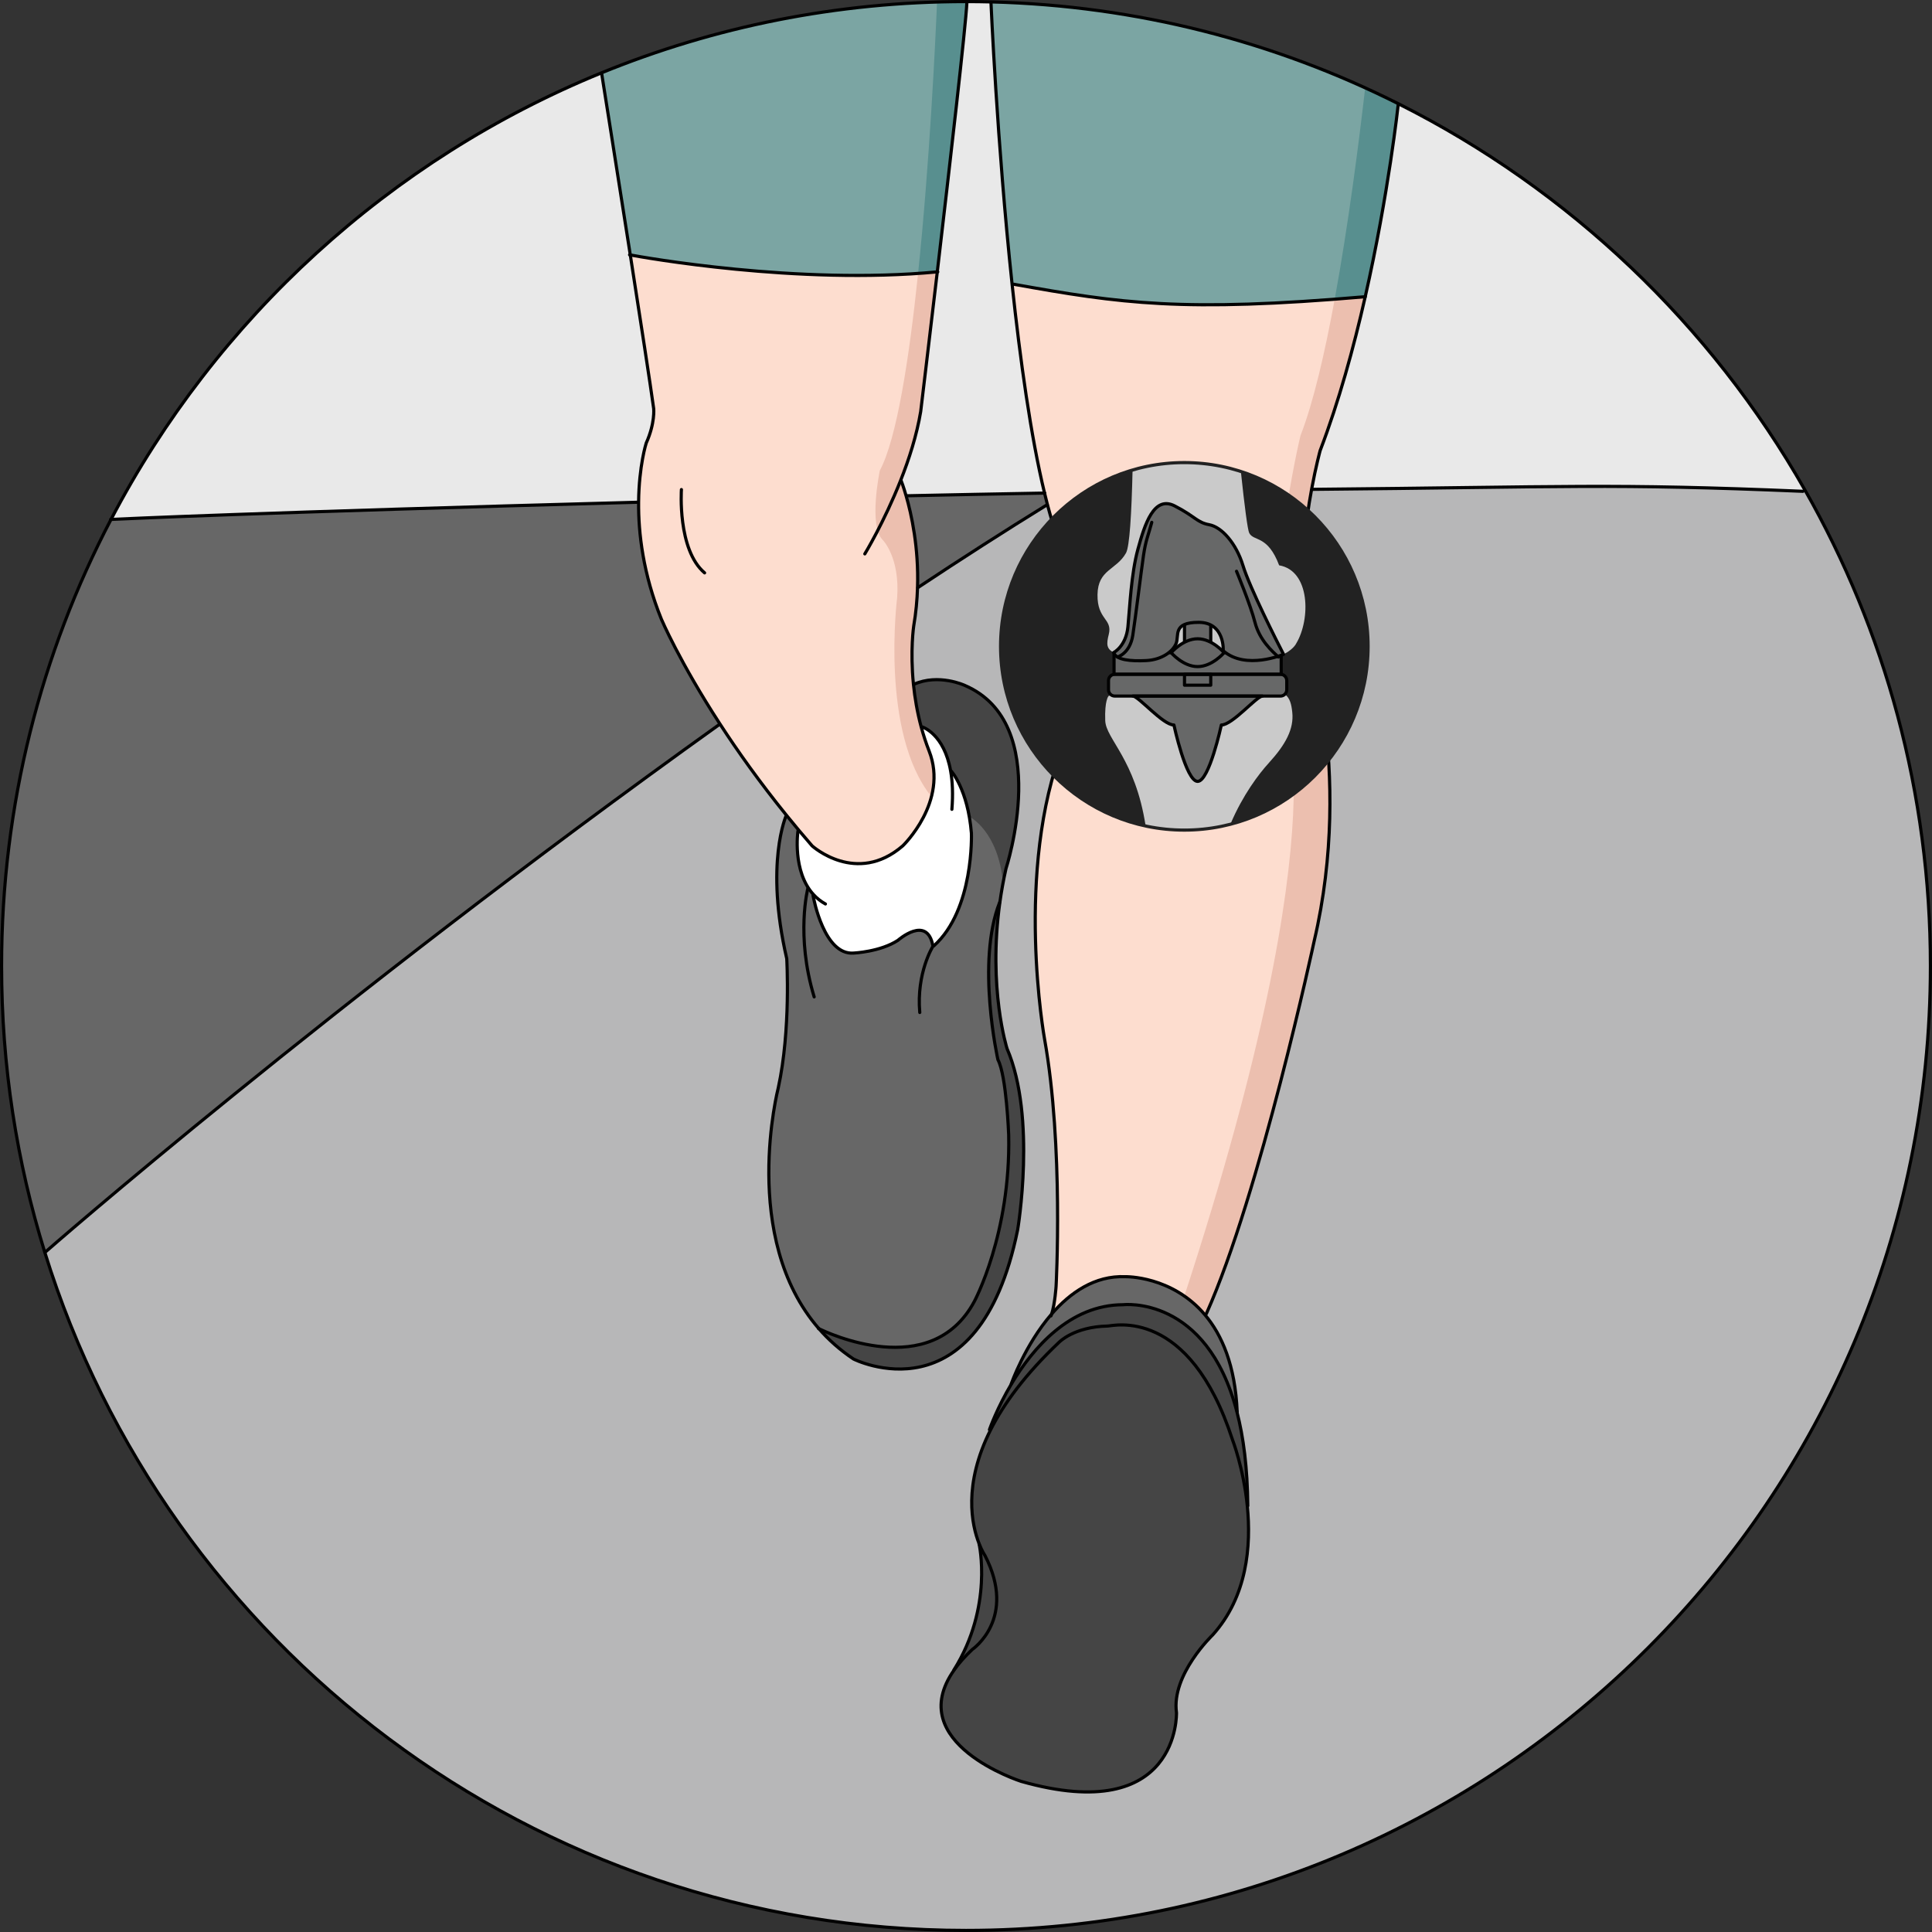<?xml version="1.0" encoding="utf-8"?>
<!-- Generator: Adobe Illustrator 16.0.0, SVG Export Plug-In . SVG Version: 6.00 Build 0)  -->
<!DOCTYPE svg PUBLIC "-//W3C//DTD SVG 1.1//EN" "http://www.w3.org/Graphics/SVG/1.1/DTD/svg11.dtd">
<svg version="1.1" id="Layer_1" xmlns="http://www.w3.org/2000/svg" xmlns:xlink="http://www.w3.org/1999/xlink" x="0px" y="0px"
	 width="611px" height="611px" viewBox="0 0 611 611" enable-background="new 0 0 611 611" xml:space="preserve">
<rect x="0" y="0" width="611" height="611" fill="#333333" stroke="none"/>
<g>
	<path fill="#7BA5A3" d="M442.289,32.829l-0.1,0.2c0,0-3.01,28.11-10.43,60.81c-57.74,4.98-77.369,2.12-111.189-3.949l-0.49,0.05
		c-4.781-45-6.68-89.11-6.68-89.11l0.01-0.23C359.66,1.779,403.359,13.25,442.289,32.829z"/>
	<path fill="#FDDDCF" d="M342.47,204.449c-2.74-17.87-7.871-33.97-7.871-33.97c-1.17-3.2-2.289-6.86-3.35-10.891
		c-0.311-1.18-0.609-2.399-0.91-3.649c-4.34-17.921-7.699-42.091-10.26-66l0.49-0.05c33.82,6.069,53.449,8.93,111.189,3.949
		c-3.641,16.04-8.34,33.19-14.26,48.661c0,0-1.33,4.829-2.701,12.239c-2,10.75-4.078,26.96-2.299,41.761
		c0,0,15.91,46.589,3.109,101.119c0,0-17.109,79.881-34.109,117.881l-0.41,0.338c-10.471-12.439-25.199-12.08-25.199-12.08
		c-9.711-0.41-17.49,5.102-23.301,11.791c1.051-3.23,1.4-8.76,1.4-8.76s2.42-44.24-3.641-78.17c0,0-9.689-53.321,6.061-93.311
		C336.41,235.309,342.458,218.379,342.47,204.449z"/>
	<path fill="#588F8F" d="M422.103,94.625c3.102-0.238,6.309-0.498,9.656-0.786c7.42-32.699,10.43-60.81,10.43-60.81l0.1-0.2
		c-3.477-1.749-6.994-3.431-10.547-5.049C429.771,44.908,426.449,70.954,422.103,94.625z"/>
	<path fill="#ECBFAF" d="M412.5,196.5c-1.779-14.801,0.299-31.011,2.299-41.761c1.371-7.41,2.701-12.239,2.701-12.239
		c5.92-15.471,10.619-32.621,14.26-48.661c-3.348,0.288-6.555,0.548-9.656,0.786c-3.119,16.998-6.768,32.771-10.822,43.133
		c0,0-11.998,49.496-5.998,83.995c0,0,20.012,32.923-30.736,188.128c2.25,1.559,4.479,3.506,6.543,5.957l0.41-0.338
		c17-38,34.109-117.881,34.109-117.881C428.41,243.089,412.5,196.5,412.5,196.5z"/>
	<path fill="#676767" d="M295.039,299.199l0.28-0.06c12.799-11.431,11.889-35.65,11.889-35.65c-1.149-13.94-6.399-19.66-6.399-19.66
		l-0.16,0.03c-2.08-11.859-8.979-13.96-8.979-13.96l-0.32,0.08c-1.29-4.78-2.051-9.391-2.471-13.551l0.13-0.01
		c7.821-3.51,16.081,0.331,16.081,0.331c28.13,12.059,13.06,57.949,13.06,57.949c-0.82,3.68-1.461,7.24-1.941,10.68l-0.059-0.01
		c-7.51,18.93-0.551,49.77-0.551,49.77c2.721,5.1,3.4,23.789,3.4,23.789c0.68,31.281-10.881,52.691-10.881,52.691
		c-13.74,25.529-46.708,9.77-49.139,8.58c0,0,0-0.01-0.01-0.01c-25.08-28.801-12.84-76.15-12.84-76.15
		c4.021-18.43,2.681-40.871,2.681-40.871c-7-30.25-0.149-45.29-0.149-45.29l0.059-0.05c1.26,1.57,2.57,3.15,3.91,4.75l-0.27,0.22
		c0,0-1.91,12.841,5.01,20.22l-0.229,0.231c0.2,1.089,3.54,18.909,12.84,18.159c0,0,8.431-0.38,13.99-4.03
		C283.969,297.379,293.259,289.149,295.039,299.199z"/>
	<path fill="#454545" d="M317.216,279.271c0.283-1.505,0.588-3.025,0.934-4.572c0,0,15.07-45.891-13.06-57.949
		c0,0-8.26-3.841-16.081-0.331l-0.13,0.01c0.42,4.16,1.181,8.771,2.471,13.551l0.32-0.08c0,0,6.899,2.101,8.979,13.96l0.16-0.03
		c0,0,3.908,4.278,5.717,14.415C306.871,258.412,315.697,262.899,317.216,279.271z"/>
	<path fill="#FFFFFF" d="M300.81,243.829c0,0,5.25,5.72,6.399,19.66c0,0,0.91,24.22-11.889,35.65l-0.28,0.06
		c-1.78-10.05-11.07-1.82-11.07-1.82c-5.559,3.65-13.99,4.03-13.99,4.03c-9.3,0.75-12.64-17.07-12.84-18.159l0.229-0.231
		c-6.92-7.379-5.01-20.22-5.01-20.22l0.27-0.22c1.361,1.63,2.761,3.27,4.201,4.921c0,0,14,12.669,28.67,0c0,0,14.59-14,8.33-30
		c-0.99-2.531-1.801-5.051-2.48-7.521l0.32-0.08c0,0,6.899,2.101,8.979,13.96L300.81,243.829z"/>
	<path fill="#E9E9E9" d="M300.649,243.859c-2.08-11.859-8.979-13.96-8.979-13.96l-0.32,0.08c0.68,2.47,1.49,4.989,2.48,7.521
		c2.015,5.152,1.863,10.095,0.737,14.433c0.043,0.053,0.084,0.108,0.128,0.161c0,0,4.791-6.541,6.742,1.068
		c0,0,3.316-2.146,5.072,5.073c0,0,0.012,0.005,0.018,0.009c-1.809-10.137-5.717-14.415-5.717-14.415L300.649,243.859z"/>
	<path fill="#FDDDCF" d="M284.819,151.959l0.171,0.07c0,0,0.699,1.729,1.579,4.81c1.681,5.78,4.011,16.301,3.601,29.01
		c-0.121,3.87-0.491,7.95-1.211,12.151c0,0-1.16,7.729-0.08,18.429c0.42,4.16,1.181,8.771,2.471,13.551
		c0.68,2.47,1.49,4.989,2.48,7.521c6.26,16-8.33,30-8.33,30c-14.67,12.669-28.67,0-28.67,0c-1.44-1.651-2.84-3.291-4.201-4.921
		c-1.34-1.6-2.649-3.18-3.91-4.75c-8.45-10.43-15.42-20.24-21.02-28.85c-12.84-19.74-18.529-33.15-18.529-33.15
		c-5.801-14.35-7.301-27.25-7.211-37c0.101-11.55,2.41-18.71,2.41-18.71c2.85-6.34,2.36-10.89,2.36-10.89
		c-1.03-7.54-4.149-27.78-7.399-48.601c3.699,0.69,52.849,9.561,97.09,5.351c-2.851,24.271-5.25,44.189-5.25,44.189
		C289.929,137.629,287.5,145.209,284.819,151.959z"/>
	<path fill="#ECBFAF" d="M296.42,85.979c-2.016,0.192-4.041,0.355-6.072,0.496c-2.835,27.157-6.78,52.397-12.104,62.337
		c0,0-3.655,17.365,0.914,21.936c0,0,5.483,5.484,4.569,18.28c0,0-5.453,42.729,10.841,62.904c1.126-4.338,1.278-9.28-0.737-14.433
		c-0.99-2.531-1.801-5.051-2.48-7.521c-1.29-4.78-2.051-9.391-2.471-13.551c-1.08-10.699,0.08-18.429,0.08-18.429
		c0.72-4.201,1.09-8.281,1.211-12.151c0.41-12.709-1.92-23.229-3.601-29.01c-0.88-3.08-1.579-4.81-1.579-4.81l-0.171-0.07
		c2.681-6.75,5.11-14.33,6.351-21.79C291.17,130.169,293.569,110.25,296.42,85.979z"/>
	<path fill="#7BA5A3" d="M305.5,0.5c0.09,0,0.189,0,0.279,0v0.329c-0.39,7.811-5.34,50.83-9.359,85.15
		c-44.241,4.21-93.391-4.66-97.09-5.351c-4.41-28.22-9.071-57.489-9.071-57.489l-0.04-0.101C225.789,8.509,264.709,0.5,305.5,0.5z"
		/>
	<path fill="#588F8F" d="M296.343,0.648c-0.54,12.79-2.349,50.889-5.996,85.827c2.031-0.141,4.057-0.304,6.072-0.496
		c4.02-34.32,8.97-77.34,9.359-85.15V0.5c-0.09,0-0.189,0-0.279,0C302.436,0.5,299.386,0.559,296.343,0.648z"/>
	<path fill="#454545" d="M301.689,528.12c12.531-20.061,7.939-39.91,7.939-39.91l0.021-0.01c0.959,2.439,1.85,3.729,1.85,3.729
		c10.289,20-4,29.711-4,29.711c-2.4,2.26-4.3,4.43-5.759,6.51L301.689,528.12z"/>
	<path fill="#676767" d="M355.22,412.62c-16.922,0-28.611,13.77-35.352,25.049l-0.049-0.029c0,0,4.289-12.311,12.77-22.09
		c5.811-6.689,13.59-12.201,23.301-11.791c0,0,14.729-0.359,25.199,12.08c5.33,6.32,9.551,15.961,10.17,30.641l-0.08,0.021
		C381.58,409.489,355.22,412.62,355.22,412.62z"/>
	<path fill="#454545" d="M319.869,437.668c6.74-11.279,18.43-25.049,35.352-25.049c0,0,26.359-3.131,35.959,33.881
		c2.061,7.918,3.34,17.678,3.439,29.699l-0.16,0.02c-1.189-11.91-4.67-20.859-4.67-20.859c-13.719-42.291-37.719-36.041-39.43-36
		c-10.73,0.219-15.43,5.141-15.43,5.141c-10.73,10.148-17.52,19.488-21.689,27.768l-0.32-0.158
		C313.089,451.629,315.378,445.209,319.869,437.668z"/>
	<path fill="#454545" d="M316.208,285.379c-3.799,27.241,2.281,46.26,2.281,46.26c9.379,21.77,3.35,57.279,3.35,57.279
		c-12.4,60.971-51.919,40.871-51.919,40.871c-4.26-2.84-7.881-6.08-10.94-9.59c2.431,1.189,35.399,16.949,49.139-8.58
		c0,0,11.561-21.41,10.881-52.691c0,0-0.68-18.689-3.4-23.789c0,0-6.959-30.84,0.551-49.77L316.208,285.379z"/>
	<path fill="#454545" d="M394.458,476.219c1.281,12.699-0.049,28.75-10.959,40.85c0,0-13.141,12.57-11.43,24.57
		c0,0,1.139,36-49.141,21.721c0,0-37.53-12.031-21.189-35.211c1.459-2.08,3.359-4.25,5.759-6.51c0,0,14.289-9.711,4-29.711
		c0,0-0.891-1.289-1.85-3.729c-2.34-5.932-5.09-18.641,3.59-35.932c4.17-8.279,10.959-17.619,21.689-27.768
		c0,0,4.699-4.922,15.43-5.141c1.711-0.041,25.711-6.291,39.43,36C389.789,455.36,393.269,464.309,394.458,476.219z"/>
	<path fill="#FFFFFF" d="M300.81,243.829c0,0,5.25,5.72,6.399,19.66c0,0,0.91,24.22-11.889,35.65l-0.28,0.06
		c-1.78-10.05-11.07-1.82-11.07-1.82c-5.559,3.65-13.99,4.03-13.99,4.03c-9.3,0.75-12.64-17.07-12.84-18.159l0.229-0.231
		c-6.92-7.379-5.01-20.22-5.01-20.22l0.27-0.22c1.361,1.63,2.761,3.27,4.201,4.921c0,0,14,12.669,28.67,0c0,0,14.59-14,8.33-30
		c-0.99-2.531-1.801-5.051-2.48-7.521l0.32-0.08c0,0,6.899,2.101,8.979,13.96L300.81,243.829z"/>
	<path fill="#676767" d="M331.199,159.599c-13.549,8.37-27.119,17.07-40.949,26.25h-0.08c0.41-12.709-1.92-23.229-3.601-29.01
		l0.171-0.05c14.409-0.31,28.968-0.59,43.599-0.85c0.301,1.25,0.6,2.47,0.91,3.649L331.199,159.599z"/>
	<path fill="#E9E9E9" d="M431.759,93.839c7.42-32.699,10.43-60.81,10.43-60.81l0.1-0.2c53.98,27.12,98.801,69.811,128.551,122.18
		l-0.66,0.37c-60.91-2.57-74.551-1.35-155.23-0.62l-0.15-0.02c1.371-7.41,2.701-12.239,2.701-12.239
		C423.419,127.029,428.119,109.879,431.759,93.839z"/>
	<path fill="#E9E9E9" d="M296.42,85.979c4.02-34.32,8.97-77.34,9.359-85.15V0.5c2.55,0,5.099,0.039,7.63,0.099l-0.01,0.23
		c0,0,1.898,44.11,6.68,89.11c2.561,23.909,5.92,48.079,10.26,66c-14.631,0.26-29.19,0.54-43.599,0.85l-0.171,0.05
		c-0.88-3.08-1.579-4.81-1.579-4.81l-0.171-0.07c2.681-6.75,5.11-14.33,6.351-21.79C291.17,130.169,293.569,110.25,296.42,85.979z"
		/>
	<path fill="#E9E9E9" d="M199.33,80.629c3.25,20.82,6.369,41.061,7.399,48.601c0,0,0.49,4.55-2.36,10.89c0,0-2.31,7.16-2.41,18.71
		h-0.149c-120.7,3.25-164.05,5.311-166.7,5.439c33.25-63.55,88.25-113.92,155.11-141.229l0.04,0.101
		C190.259,23.14,194.92,52.409,199.33,80.629z"/>
	<path fill="#676767" d="M201.959,158.829c-0.09,9.75,1.41,22.65,7.211,37c0,0,5.689,13.41,18.529,33.15l-0.09,0.06
		C103.179,318.088,14.259,396.03,14.259,396.03l-0.089,0.029C5.289,367.45,0.5,337.03,0.5,305.5
		c0-50.961,12.5-99.011,34.609-141.231c2.65-0.129,46-2.189,166.7-5.439H201.959z"/>
	<path fill="#B7B7B8" d="M312.919,452.11l0.32,0.158c-8.68,17.291-5.93,30-3.59,35.932l-0.021,0.01c0,0,4.592,19.85-7.939,39.91
		l0.051,0.029c-16.341,23.18,21.189,35.211,21.189,35.211c50.279,14.279,49.141-21.721,49.141-21.721
		c-1.711-12,11.43-24.57,11.43-24.57c10.91-12.1,12.24-28.15,10.959-40.85l0.16-0.02c-0.1-12.021-1.379-21.781-3.439-29.699
		l0.08-0.021c-0.619-14.68-4.84-24.32-10.17-30.641l0.41-0.338c17-38,34.109-117.881,34.109-117.881
		C428.41,243.089,412.5,196.5,412.5,196.5c-1.779-14.801,0.299-31.011,2.299-41.761l0.15,0.02c80.68-0.729,94.32-1.95,155.23,0.62
		l0.66-0.37c25.25,44.4,39.66,95.771,39.66,150.491c0,168.45-136.551,305-305,305c-136.92,0-252.761-90.211-291.33-214.441
		l0.089-0.029c0,0,88.92-77.941,213.35-166.991l0.09-0.06c5.6,8.609,12.57,18.42,21.02,28.85l-0.059,0.05
		c0,0-6.851,15.04,0.149,45.29c0,0,1.34,22.441-2.681,40.871c0,0-12.239,47.35,12.84,76.15c0.01,0,0.01,0.01,0.01,0.01
		c3.06,3.51,6.681,6.75,10.94,9.59c0,0,39.519,20.1,51.919-40.871c0,0,6.029-35.51-3.35-57.279c0,0-6.08-19.02-2.281-46.26
		c0.48-3.439,1.121-7,1.941-10.68c0,0,15.07-45.891-13.06-57.949c0,0-8.26-3.841-16.081-0.331l-0.13,0.01
		c-1.08-10.699,0.08-18.429,0.08-18.429c0.72-4.201,1.09-8.281,1.211-12.151h0.08c13.83-9.18,27.4-17.88,40.949-26.25l0.051-0.01
		c1.061,4.03,2.18,7.69,3.35,10.891c0,0,5.131,16.1,7.871,33.97c-0.012,13.93-6.061,30.859-6.061,30.859
		c-15.75,39.99-6.061,93.311-6.061,93.311c6.061,33.93,3.641,78.17,3.641,78.17s-0.35,5.529-1.4,8.76
		c-8.48,9.779-12.77,22.09-12.77,22.09l0.049,0.029C315.378,445.209,313.089,451.629,312.919,452.11z"/>
	<path fill="none" stroke="#010101" stroke-linecap="round" stroke-linejoin="round" stroke-miterlimit="10" d="M215.5,154.829
		c0,0-1.33,19,7.33,26.34"/>
	<path fill="none" stroke="#010101" stroke-linecap="round" stroke-linejoin="round" stroke-miterlimit="10" d="M273.5,175.169
		c0,0,6.119-10.05,11.319-23.21c2.681-6.75,5.11-14.33,6.351-21.79c0,0,2.399-19.919,5.25-44.189c4.02-34.32,8.97-77.34,9.359-85.15
		"/>
	<path fill="none" stroke="#010101" stroke-linecap="round" stroke-linejoin="round" stroke-miterlimit="10" d="M284.99,152.029
		c0,0,0.699,1.729,1.579,4.81c1.681,5.78,4.011,16.301,3.601,29.01c-0.121,3.87-0.491,7.95-1.211,12.151c0,0-1.16,7.729-0.08,18.429
		c0.42,4.16,1.181,8.771,2.471,13.551c0.68,2.47,1.49,4.989,2.48,7.521c6.26,16-8.33,30-8.33,30c-14.67,12.669-28.67,0-28.67,0
		c-1.44-1.651-2.84-3.291-4.201-4.921c-1.34-1.6-2.649-3.18-3.91-4.75c-8.45-10.43-15.42-20.24-21.02-28.85
		c-12.84-19.74-18.529-33.15-18.529-33.15c-5.801-14.35-7.301-27.25-7.211-37c0.101-11.55,2.41-18.71,2.41-18.71
		c2.85-6.34,2.36-10.89,2.36-10.89c-1.03-7.54-4.149-27.78-7.399-48.601c-4.41-28.22-9.071-57.489-9.071-57.489"/>
	<path fill="none" stroke="#010101" stroke-linecap="round" stroke-linejoin="round" stroke-miterlimit="10" d="M313.4,0.829
		c0,0,1.898,44.11,6.68,89.11c2.561,23.909,5.92,48.079,10.26,66c0.301,1.25,0.6,2.47,0.91,3.649c1.061,4.03,2.18,7.69,3.35,10.891
		c0,0,5.131,16.1,7.871,33.97c1.67,10.92,2.449,22.5,0.609,31.47"/>
	<path fill="none" stroke="#010101" stroke-linecap="round" stroke-linejoin="round" stroke-miterlimit="10" d="M342.47,204.409
		c0,0.01,0,0.03,0,0.04c-0.012,13.93-6.061,30.859-6.061,30.859c-15.75,39.99-6.061,93.311-6.061,93.311
		c6.061,33.93,3.641,78.17,3.641,78.17s-0.35,5.529-1.4,8.76c-0.07,0.209-0.141,0.41-0.211,0.6"/>
	<path fill="none" stroke="#010101" stroke-linecap="round" stroke-linejoin="round" stroke-miterlimit="10" d="M442.189,33.029
		c0,0-3.01,28.11-10.43,60.81c-3.641,16.04-8.34,33.19-14.26,48.661c0,0-1.33,4.829-2.701,12.239c-2,10.75-4.078,26.96-2.299,41.761
		c0,0,15.91,46.589,3.109,101.119c0,0-17.109,79.881-34.109,117.881"/>
	<path fill="none" stroke="#010101" stroke-linecap="round" stroke-linejoin="round" stroke-miterlimit="10" d="M252.359,262.799
		c0,0-1.91,12.841,5.01,20.22c1.021,1.091,2.23,2.07,3.67,2.86"/>
	<path fill="none" stroke="#010101" stroke-linecap="round" stroke-linejoin="round" stroke-miterlimit="10" d="M291.67,229.899
		c0,0,6.899,2.101,8.979,13.96c0.57,3.25,0.78,7.229,0.39,12.09"/>
	<path fill="none" stroke="#010101" stroke-linecap="round" stroke-linejoin="round" stroke-miterlimit="10" d="M300.81,243.829
		c0,0,5.25,5.72,6.399,19.66c0,0,0.91,24.22-11.889,35.65"/>
	<path fill="none" stroke="#010101" stroke-linecap="round" stroke-linejoin="round" stroke-miterlimit="10" d="M257.129,283.199
		c0,0,0,0.02,0.011,0.051c0.2,1.089,3.54,18.909,12.84,18.159c0,0,8.431-0.38,13.99-4.03c0,0,9.29-8.229,11.07,1.82
		c0,0.02,0.01,0.04,0.01,0.06c0,0-5.279,8.38-4.17,20.941"/>
	<path fill="none" stroke="#010101" stroke-linecap="round" stroke-linejoin="round" stroke-miterlimit="10" d="M255.509,280.849
		c0,0-3.939,15.011,1.971,34.419"/>
	<path fill="none" stroke="#010101" stroke-linecap="round" stroke-linejoin="round" stroke-miterlimit="10" d="M258.979,420.2
		c3.06,3.51,6.681,6.75,10.94,9.59c0,0,39.519,20.1,51.919-40.871c0,0,6.029-35.51-3.35-57.279c0,0-6.08-19.02-2.281-46.26
		c0.48-3.439,1.121-7,1.941-10.68c0,0,15.07-45.891-13.06-57.949c0,0-8.26-3.841-16.081-0.331"/>
	<path fill="none" stroke="#010101" stroke-linecap="round" stroke-linejoin="round" stroke-miterlimit="10" d="M248.66,257.879
		c0,0-6.851,15.04,0.149,45.29c0,0,1.34,22.441-2.681,40.871c0,0-12.239,47.35,12.84,76.15"/>
	<path fill="none" stroke="#010101" stroke-linecap="round" stroke-linejoin="round" stroke-miterlimit="10" d="M258.84,420.12
		c0,0,0.05,0.02,0.129,0.07c0.01,0,0.01,0.01,0.01,0.01c2.431,1.189,35.399,16.949,49.139-8.58c0,0,11.561-21.41,10.881-52.691
		c0,0-0.68-18.689-3.4-23.789c0,0-6.959-30.84,0.551-49.77"/>
	<path fill="none" stroke="#010101" stroke-linecap="round" stroke-linejoin="round" stroke-miterlimit="10" d="M313.24,452.268
		c4.17-8.279,10.959-17.619,21.689-27.768c0,0,4.699-4.922,15.43-5.141c1.711-0.041,25.711-6.291,39.43,36
		c0,0,3.48,8.949,4.67,20.859c1.281,12.699-0.049,28.75-10.959,40.85c0,0-13.141,12.57-11.43,24.57c0,0,1.139,36-49.141,21.721
		c0,0-37.53-12.031-21.189-35.211c1.459-2.08,3.359-4.25,5.759-6.51c0,0,14.289-9.711,4-29.711c0,0-0.891-1.289-1.85-3.729
		C307.31,482.268,304.56,469.559,313.24,452.268z"/>
	<path fill="none" stroke="#010101" stroke-linecap="round" stroke-linejoin="round" stroke-miterlimit="10" d="M309.628,488.209
		c0,0,4.592,19.85-7.939,39.91"/>
	<path fill="none" stroke="#010101" stroke-linecap="round" stroke-linejoin="round" stroke-miterlimit="10" d="M312.91,452.139
		c0,0,0-0.01,0.01-0.029c0.17-0.48,2.459-6.9,6.949-14.441c6.74-11.279,18.43-25.049,35.352-25.049c0,0,26.359-3.131,35.959,33.881
		c2.061,7.918,3.34,17.678,3.439,29.699"/>
	<path fill="none" stroke="#010101" stroke-linecap="round" stroke-linejoin="round" stroke-miterlimit="10" d="M319.82,437.639
		c0,0,4.289-12.311,12.77-22.09c5.811-6.689,13.59-12.201,23.301-11.791c0,0,14.729-0.359,25.199,12.08
		c5.33,6.32,9.551,15.961,10.17,30.641"/>
	<path fill="none" stroke="#010101" stroke-linecap="round" stroke-linejoin="round" stroke-miterlimit="10" d="M570.839,155.009
		c25.25,44.4,39.66,95.771,39.66,150.491c0,168.45-136.551,305-305,305c-136.92,0-252.761-90.211-291.33-214.441
		C5.289,367.45,0.5,337.03,0.5,305.5c0-50.961,12.5-99.011,34.609-141.231c33.25-63.55,88.25-113.92,155.11-141.229
		C225.789,8.509,264.709,0.5,305.5,0.5c0.09,0,0.189,0,0.279,0c2.55,0,5.099,0.039,7.63,0.099
		c46.25,1.181,89.949,12.651,128.879,32.23C496.269,59.949,541.089,102.64,570.839,155.009z"/>
	<path fill="none" stroke="#010101" stroke-linecap="round" stroke-linejoin="round" stroke-miterlimit="10" d="M290.25,185.849
		c13.83-9.18,27.4-17.88,40.949-26.25"/>
	<path fill="none" stroke="#010101" stroke-linecap="round" stroke-linejoin="round" stroke-miterlimit="10" d="M14.259,396.03
		c0,0,88.92-77.941,213.35-166.991"/>
	<path fill="none" stroke="#010101" stroke-linecap="round" stroke-linejoin="round" stroke-miterlimit="10" d="M414.949,154.759
		c80.68-0.729,94.32-1.95,155.23,0.62"/>
	<path fill="none" stroke="#010101" stroke-linecap="round" stroke-linejoin="round" stroke-miterlimit="10" d="M286.74,156.789
		c14.409-0.31,28.968-0.59,43.599-0.85c0.02,0,0.051,0,0.07,0"/>
	<path fill="none" stroke="#010101" stroke-linecap="round" stroke-linejoin="round" stroke-miterlimit="10" d="M34.979,164.269
		c0,0,0.04,0,0.13,0c2.65-0.129,46-2.189,166.7-5.439"/>
	<path fill="none" stroke="#010101" stroke-linecap="round" stroke-linejoin="round" stroke-miterlimit="10" d="M199.109,80.589
		c0,0,0.08,0.01,0.221,0.04c3.699,0.69,52.849,9.561,97.09,5.351c0.049,0,0.1-0.011,0.149-0.011"/>
	<path fill="none" stroke="#010101" stroke-linecap="round" stroke-linejoin="round" stroke-miterlimit="10" d="M320.57,89.89
		c33.82,6.069,53.449,8.93,111.189,3.949"/>
	<path fill="none" stroke="#010101" stroke-linecap="round" stroke-linejoin="round" stroke-miterlimit="10" d="M348.279,199.019
		c0,0,4.391,12.771,10.381,24.351"/>
	<g>
		<path fill="none" stroke="#010101" stroke-linecap="round" stroke-linejoin="round" stroke-miterlimit="10" d="M404.434,188.166
			c0,0-1.601,16.759-8.38,26.329"/>
		<circle fill="#222222" cx="374.547" cy="204.408" r="58.114"/>
		<g>
			<path fill="#CACACA" d="M362.29,261.1c7.273,1.495,16.515,1.964,26.931-0.689c3.84-8.973,8.778-15.543,12.123-19.213
				c5.271-5.779,7.872-10.681,7.35-15.839c-0.521-5.161-1.819-8.148-12.3-6.688c-10.254-0.662-14.342-0.444-14.342-0.444
				s-10.667-2.21-13.568-1.331c-2.909,0.879-12.269,0.091-17.917,3.242c0,0-1.267,1.352-1.034,7.763
				C349.753,233.733,359.043,240.074,362.29,261.1z"/>
		</g>
		<g>
			<path fill="#CACACA" d="M404.527,178.781c-3.627-9.676-8.037-7.463-9.459-10.214c-0.492-0.949-1.485-8.482-2.634-19.373
				c-15.313-4.882-28.104-2.44-34.254-0.604c-0.316,13.922-0.946,24.269-2.071,26.284c-3.037,5.448-8.896,5.154-9.019,13.182
				c-0.126,8.022,4.832,7.546,3.554,12.593c-0.782,3.098-0.712,4.553,1.58,5.711l53.697,0.577c1.486-0.74,3.379-2.097,4.063-3.533
				C414.476,195.841,414.404,180.498,404.527,178.781z"/>
		</g>
		<g>
			<path fill="none" stroke="#010101" stroke-linecap="round" stroke-linejoin="round" stroke-miterlimit="10" d="M353.401,207.776
				c0,0,3.952-1.055,4.851-6.883c0.899-5.828,2.648-20.254,3.378-25.208c0.728-4.954,1.454-6.134,2.621-10.492"/>
			<g>
				<path fill="#676868" d="M406.941,218.136c0,1.104-0.896,2-2,2h-52.375c-1.104,0-2-0.896-2-2v-2.896c0-1.104,0.896-2,2-2h52.375
					c1.104,0,2,0.896,2,2V218.136z"/>
				<rect x="352.322" y="206.414" fill="#676868" width="52.862" height="6.825"/>
				
					<rect x="352.322" y="206.414" fill="none" stroke="#010101" stroke-linecap="round" stroke-linejoin="round" stroke-miterlimit="10" width="52.862" height="6.825"/>
				
					<rect x="374.602" y="187.646" fill="#676767" stroke="#010101" stroke-linecap="round" stroke-linejoin="round" stroke-miterlimit="10" width="8.302" height="17.336"/>
				<path fill="#676767" stroke="#010101" stroke-linecap="round" stroke-linejoin="round" stroke-miterlimit="10" d="
					M387.123,206.414c0,0-3.747-4.398-8.367-4.398c-4.623,0-8.371,4.398-8.371,4.398s3.748,4.401,8.371,4.401
					C383.375,210.815,387.123,206.414,387.123,206.414z"/>
				
					<rect x="374.603" y="213.239" fill="none" stroke="#010101" stroke-linecap="round" stroke-linejoin="round" stroke-miterlimit="10" width="8.302" height="3.451"/>
				<g>
					<path fill="#676868" d="M378.753,220.136h-20.5c1.831,0,9.5,9.144,13,9.144c0,0,3.834,17.834,7.5,17.834
						c3.664,0,7.5-17.834,7.5-17.834c3.5,0,11.167-9.144,13-9.144H378.753z"/>
					<path fill="none" stroke="#010101" stroke-linecap="round" stroke-linejoin="round" stroke-miterlimit="10" d="
						M378.753,220.136h-20.5c1.831,0,9.5,9.144,13,9.144c0,0,3.834,17.834,7.5,17.834c3.664,0,7.5-17.834,7.5-17.834
						c3.5,0,11.167-9.144,13-9.144H378.753z"/>
				</g>
				<path fill="#676868" d="M352.224,206.362c0,0,3.875-1.967,4.481-8.112c0.608-6.145,1.002-16.646,3.165-24.563
					c2.162-7.916,5.057-17.049,11.603-13.7c6.546,3.348,7.003,5.219,10.961,5.958c3.958,0.74,8.522,5.916,10.656,12.917
					c2.131,7.003,10.896,24.336,12.832,28.076c0,0-11.918,5.108-19.073-1.131c0,0,0.584-8.988-7.777-8.988
					c-8.357,0-6.075,4.158-7.141,6.726c-1.066,2.568-4.567,5.115-9.439,5.363C357.622,209.155,352.916,208.746,352.224,206.362z"/>
				<path fill="none" stroke="#010101" stroke-linecap="round" stroke-linejoin="round" stroke-miterlimit="10" d="M352.224,206.362
					c0,0,3.875-1.967,4.481-8.112c0.608-6.145,1.002-16.646,3.165-24.563c2.162-7.916,5.057-17.049,11.603-13.7
					c6.546,3.348,7.003,5.219,10.961,5.958c3.958,0.74,8.522,5.916,10.656,12.917c2.131,7.003,10.896,24.336,12.832,28.076
					c0,0-11.918,5.108-19.073-1.131c0,0,0.584-8.988-7.777-8.988c-8.357,0-6.075,4.158-7.141,6.726
					c-1.066,2.568-4.567,5.115-9.439,5.363C357.622,209.155,352.916,208.746,352.224,206.362z"/>
				<path fill="none" stroke="#010101" stroke-linecap="round" stroke-linejoin="round" stroke-miterlimit="10" d="M353.401,207.776
					c0,0,3.952-1.055,4.851-6.883c0.899-5.828,2.648-20.254,3.378-25.208c0.728-4.954,1.454-6.134,2.621-10.492"/>
				<path fill="none" stroke="#010101" stroke-linecap="round" stroke-linejoin="round" stroke-miterlimit="10" d="M391.056,180.663
					c0,0,4.371,10.479,5.828,16.154c1.457,5.68,5.537,9.246,7.431,10.959"/>
				<path fill="none" stroke="#010101" stroke-linecap="round" stroke-linejoin="round" stroke-miterlimit="10" d="M406.941,218.136
					c0,1.104-0.896,2-2,2h-52.375c-1.104,0-2-0.896-2-2v-2.896c0-1.104,0.896-2,2-2h52.375c1.104,0,2,0.896,2,2V218.136z"/>
			</g>
		</g>
		<circle fill="none" stroke="#222222" stroke-miterlimit="10" cx="374.547" cy="204.408" r="58.114"/>
	</g>
</g>
</svg>
